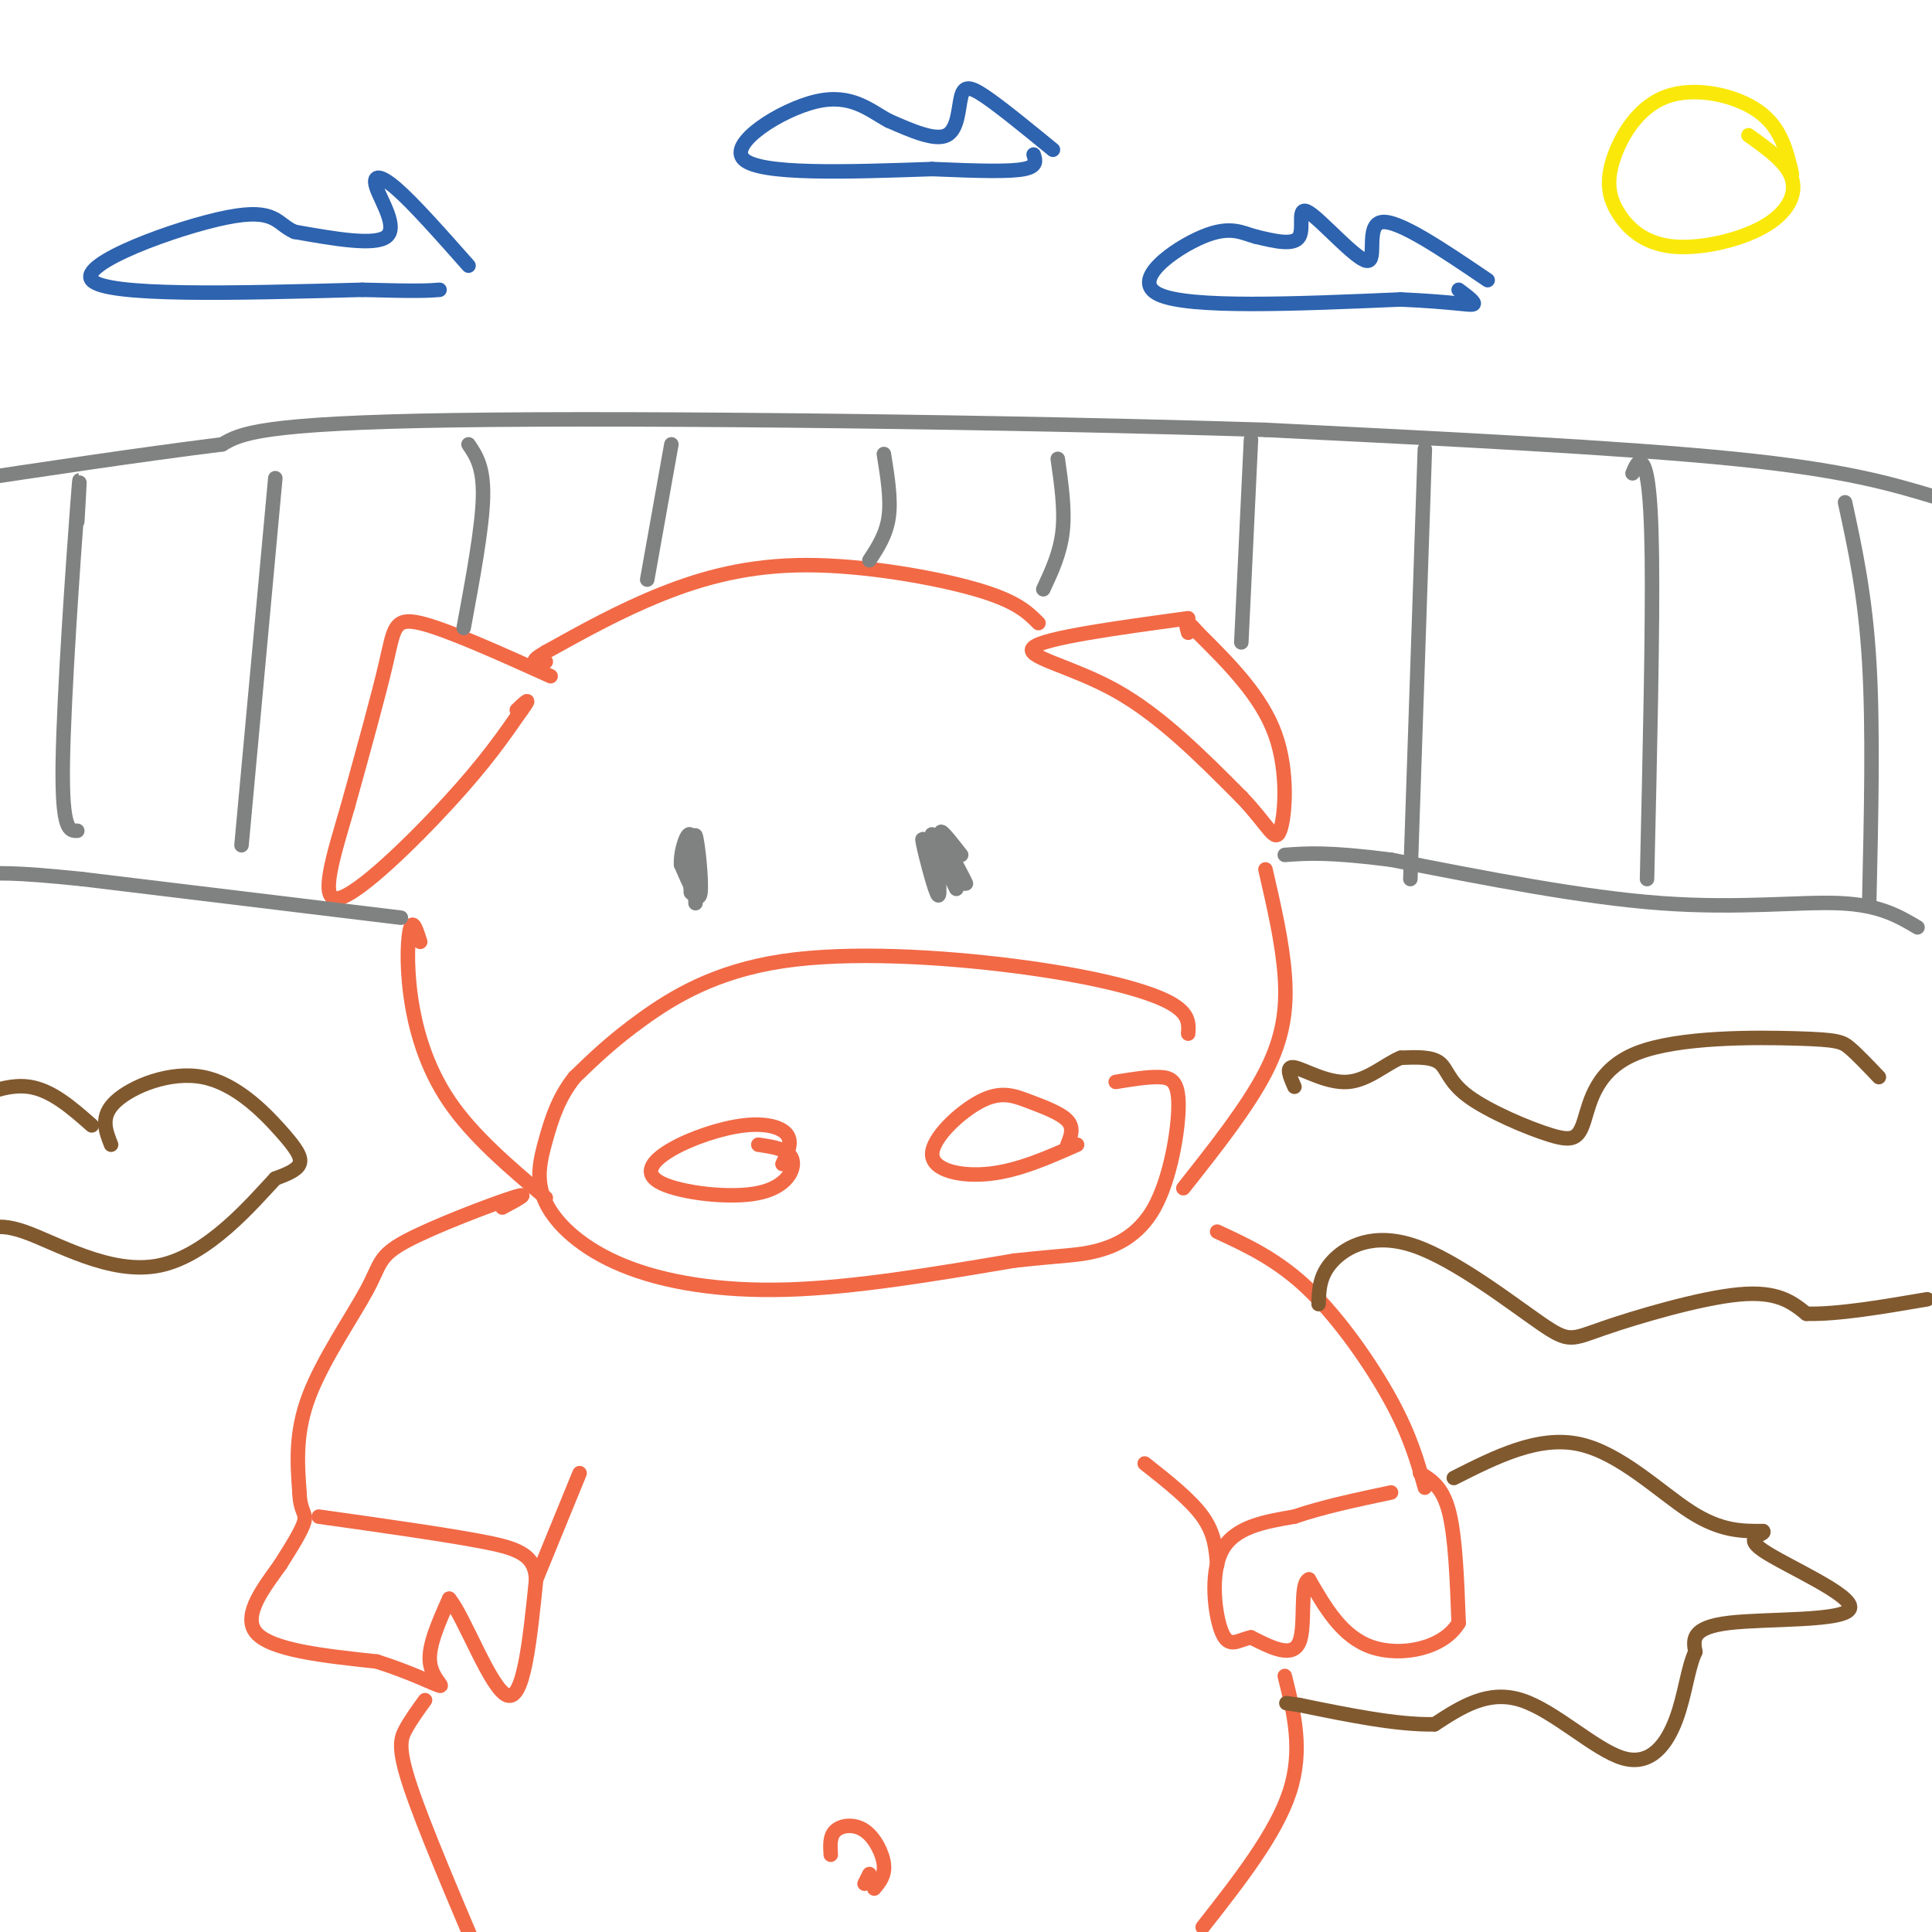 <svg viewBox='0 0 400 400' version='1.1' xmlns='http://www.w3.org/2000/svg' xmlns:xlink='http://www.w3.org/1999/xlink'><g fill='none' stroke='rgb(242,105,70)' stroke-width='3' stroke-linecap='round' stroke-linejoin='round'><path d='M246,214c0.152,-2.273 0.303,-4.545 -5,-7c-5.303,-2.455 -16.061,-5.091 -31,-7c-14.939,-1.909 -34.061,-3.091 -48,-1c-13.939,2.091 -22.697,7.455 -29,12c-6.303,4.545 -10.152,8.273 -14,12'/><path d='M119,223c-3.370,4.197 -4.795,8.688 -6,13c-1.205,4.312 -2.189,8.444 0,13c2.189,4.556 7.551,9.534 16,13c8.449,3.466 19.985,5.419 34,5c14.015,-0.419 30.507,-3.209 47,-6'/><path d='M210,261c10.484,-1.150 13.193,-1.024 17,-2c3.807,-0.976 8.711,-3.056 12,-9c3.289,-5.944 4.962,-15.754 5,-21c0.038,-5.246 -1.561,-5.927 -4,-6c-2.439,-0.073 -5.720,0.464 -9,1'/><path d='M223,237c-6.009,2.662 -12.019,5.323 -18,6c-5.981,0.677 -11.934,-0.631 -12,-4c-0.066,-3.369 5.756,-8.800 10,-11c4.244,-2.200 6.912,-1.169 10,0c3.088,1.169 6.597,2.477 8,4c1.403,1.523 0.702,3.262 0,5'/><path d='M157,237c3.156,0.460 6.311,0.920 7,3c0.689,2.080 -1.089,5.779 -7,7c-5.911,1.221 -15.957,-0.038 -20,-2c-4.043,-1.962 -2.084,-4.629 2,-7c4.084,-2.371 10.292,-4.446 15,-5c4.708,-0.554 7.917,0.413 9,2c1.083,1.587 0.042,3.793 -1,6'/><path d='M114,140c-10.800,-4.867 -21.600,-9.733 -27,-11c-5.400,-1.267 -5.400,1.067 -7,8c-1.600,6.933 -4.800,18.467 -8,30'/><path d='M72,167c-2.881,9.905 -6.083,19.667 -2,19c4.083,-0.667 15.452,-11.762 23,-20c7.548,-8.238 11.274,-13.619 15,-19'/><path d='M108,147c2.333,-3.167 0.667,-1.583 -1,0'/><path d='M246,128c-14.822,2.022 -29.644,4.044 -32,6c-2.356,1.956 7.756,3.844 17,9c9.244,5.156 17.622,13.578 26,22'/><path d='M257,165c5.702,5.929 6.958,9.750 8,7c1.042,-2.750 1.869,-12.071 -1,-20c-2.869,-7.929 -9.435,-14.464 -16,-21'/><path d='M248,131c-3.000,-3.500 -2.500,-1.750 -2,0'/><path d='M215,129c-2.286,-2.286 -4.571,-4.571 -13,-7c-8.429,-2.429 -23.000,-5.000 -35,-5c-12.000,-0.000 -21.429,2.571 -30,6c-8.571,3.429 -16.286,7.714 -24,12'/><path d='M113,135c-4.000,2.333 -2.000,2.167 0,2'/><path d='M87,195c-0.726,-2.315 -1.452,-4.631 -2,-3c-0.548,1.631 -0.917,7.208 0,14c0.917,6.792 3.119,14.798 8,22c4.881,7.202 12.440,13.601 20,20'/><path d='M245,246c6.644,-8.400 13.289,-16.800 17,-24c3.711,-7.200 4.489,-13.200 4,-20c-0.489,-6.800 -2.244,-14.400 -4,-22'/><path d='M294,305c2.333,1.417 4.667,2.833 6,8c1.333,5.167 1.667,14.083 2,23'/><path d='M302,336c-3.111,5.311 -11.889,7.089 -18,5c-6.111,-2.089 -9.556,-8.044 -13,-14'/><path d='M271,327c-2.022,0.756 -0.578,9.644 -2,13c-1.422,3.356 -5.711,1.178 -10,-1'/><path d='M259,339c-2.726,0.548 -4.542,2.417 -6,-1c-1.458,-3.417 -2.560,-12.119 0,-17c2.560,-4.881 8.780,-5.940 15,-7'/><path d='M268,314c5.833,-2.000 12.917,-3.500 20,-5'/><path d='M295,308c-1.489,-5.311 -2.978,-10.622 -7,-18c-4.022,-7.378 -10.578,-16.822 -17,-23c-6.422,-6.178 -12.711,-9.089 -19,-12'/><path d='M252,324c-0.250,-3.250 -0.500,-6.500 -3,-10c-2.500,-3.500 -7.250,-7.250 -12,-11'/><path d='M104,250c3.187,-1.705 6.373,-3.410 2,-2c-4.373,1.410 -16.306,5.935 -22,9c-5.694,3.065 -5.148,4.671 -8,10c-2.852,5.329 -9.100,14.380 -12,22c-2.900,7.620 -2.450,13.810 -2,20'/><path d='M62,309c0.133,4.044 1.467,4.156 1,6c-0.467,1.844 -2.733,5.422 -5,9'/><path d='M58,324c-3.000,4.244 -8.000,10.356 -5,14c3.000,3.644 14.000,4.822 25,6'/><path d='M78,344c6.976,2.202 11.917,4.708 13,5c1.083,0.292 -1.690,-1.631 -2,-5c-0.310,-3.369 1.845,-8.185 4,-13'/><path d='M93,331c3.022,3.489 8.578,18.711 12,20c3.422,1.289 4.711,-11.356 6,-24'/><path d='M111,327c-0.267,-5.289 -3.933,-6.511 -12,-8c-8.067,-1.489 -20.533,-3.244 -33,-5'/><path d='M111,327c0.000,0.000 9.000,-22.000 9,-22'/><path d='M266,347c1.917,7.667 3.833,15.333 1,24c-2.833,8.667 -10.417,18.333 -18,28'/><path d='M88,352c-1.467,2.022 -2.933,4.044 -4,6c-1.067,1.956 -1.733,3.844 1,12c2.733,8.156 8.867,22.578 15,37'/><path d='M180,388c0.000,0.000 -1.000,2.000 -1,2'/><path d='M181,391c1.125,-1.351 2.250,-2.702 2,-5c-0.250,-2.298 -1.875,-5.542 -4,-7c-2.125,-1.458 -4.750,-1.131 -6,0c-1.250,1.131 -1.125,3.065 -1,5'/></g>
<g fill='none' stroke='rgb(128,130,130)' stroke-width='3' stroke-linecap='round' stroke-linejoin='round'><path d='M144,187c-0.200,-7.378 -0.400,-14.756 0,-14c0.400,0.756 1.400,9.644 1,12c-0.400,2.356 -2.200,-1.822 -4,-6'/><path d='M141,179c-0.155,-2.976 1.458,-7.417 2,-6c0.542,1.417 0.012,8.690 0,11c-0.012,2.310 0.494,-0.345 1,-3'/><path d='M194,178c0.400,4.356 0.800,8.711 0,7c-0.800,-1.711 -2.800,-9.489 -3,-11c-0.200,-1.511 1.400,3.244 3,8'/><path d='M194,182c0.333,0.500 -0.333,-2.250 -1,-5'/><path d='M199,177c-2.458,-3.149 -4.917,-6.298 -4,-4c0.917,2.298 5.208,10.042 5,10c-0.208,-0.042 -4.917,-7.869 -6,-9c-1.083,-1.131 1.458,4.435 4,10'/><path d='M198,184c-0.711,-1.289 -4.489,-9.511 -5,-11c-0.511,-1.489 2.244,3.756 5,9'/></g>
<g fill='none' stroke='rgb(129,89,47)' stroke-width='3' stroke-linecap='round' stroke-linejoin='round'><path d='M301,306c8.756,-4.422 17.511,-8.844 26,-7c8.489,1.844 16.711,9.956 23,14c6.289,4.044 10.644,4.022 15,4'/><path d='M365,317c0.853,0.826 -4.514,0.892 0,4c4.514,3.108 18.907,9.260 18,12c-0.907,2.740 -17.116,2.069 -25,3c-7.884,0.931 -7.442,3.466 -7,6'/><path d='M351,342c-1.600,3.407 -2.099,8.923 -4,14c-1.901,5.077 -5.204,9.713 -11,8c-5.796,-1.713 -14.085,-9.775 -21,-12c-6.915,-2.225 -12.458,1.388 -18,5'/><path d='M297,357c-7.667,0.167 -17.833,-1.917 -28,-4'/><path d='M269,353c-4.667,-0.667 -2.333,-0.333 0,0'/><path d='M23,237c-1.171,-2.955 -2.341,-5.911 1,-9c3.341,-3.089 11.195,-6.313 18,-5c6.805,1.313 12.563,7.161 16,11c3.437,3.839 4.553,5.668 4,7c-0.553,1.332 -2.777,2.166 -5,3'/><path d='M57,244c-4.667,4.976 -13.833,15.917 -24,18c-10.167,2.083 -21.333,-4.690 -28,-7c-6.667,-2.310 -8.833,-0.155 -11,2'/><path d='M-6,257c-1.833,0.333 -0.917,0.167 0,0'/><path d='M19,233c-4.167,-3.667 -8.333,-7.333 -13,-8c-4.667,-0.667 -9.833,1.667 -15,4'/><path d='M389,223c-2.208,-2.322 -4.416,-4.644 -6,-6c-1.584,-1.356 -2.543,-1.746 -11,-2c-8.457,-0.254 -24.411,-0.373 -33,3c-8.589,3.373 -9.812,10.238 -11,14c-1.188,3.762 -2.339,4.421 -7,3c-4.661,-1.421 -12.832,-4.921 -17,-8c-4.168,-3.079 -4.334,-5.737 -6,-7c-1.666,-1.263 -4.833,-1.132 -8,-1'/><path d='M290,219c-3.071,1.202 -6.750,4.708 -11,5c-4.250,0.292 -9.071,-2.631 -11,-3c-1.929,-0.369 -0.964,1.815 0,4'/><path d='M273,270c0.080,-3.003 0.160,-6.007 3,-9c2.840,-2.993 8.441,-5.976 17,-3c8.559,2.976 20.078,11.911 26,16c5.922,4.089 6.248,3.332 13,1c6.752,-2.332 19.929,-6.238 28,-7c8.071,-0.762 11.035,1.619 14,4'/><path d='M374,272c6.500,0.167 15.750,-1.417 25,-3'/></g>
<g fill='none' stroke='rgb(128,130,130)' stroke-width='3' stroke-linecap='round' stroke-linejoin='round'><path d='M397,192c-3.889,-2.311 -7.778,-4.622 -16,-5c-8.222,-0.378 -20.778,1.178 -37,0c-16.222,-1.178 -36.111,-5.089 -56,-9'/><path d='M288,178c-13.000,-1.667 -17.500,-1.333 -22,-1'/><path d='M401,103c-9.417,-2.833 -18.833,-5.667 -42,-8c-23.167,-2.333 -60.083,-4.167 -97,-6'/><path d='M262,89c-50.289,-1.600 -127.511,-2.600 -168,-2c-40.489,0.600 -44.244,2.800 -48,5'/><path d='M46,92c-17.333,2.167 -36.667,5.083 -56,8'/><path d='M83,190c0.000,0.000 -66.000,-8.000 -66,-8'/><path d='M17,182c-14.500,-1.500 -17.750,-1.250 -21,-1'/><path d='M16,108c0.400,-6.844 0.800,-13.689 0,-3c-0.800,10.689 -2.800,38.911 -3,53c-0.200,14.089 1.400,14.044 3,14'/><path d='M57,99c0.000,0.000 -7.000,76.000 -7,76'/><path d='M97,92c1.583,2.333 3.167,4.667 3,11c-0.167,6.333 -2.083,16.667 -4,27'/><path d='M139,92c0.000,0.000 -5.000,28.000 -5,28'/><path d='M183,94c0.750,4.667 1.500,9.333 1,13c-0.500,3.667 -2.250,6.333 -4,9'/><path d='M219,95c0.750,5.250 1.500,10.500 1,15c-0.500,4.500 -2.250,8.250 -4,12'/><path d='M259,91c0.000,0.000 -2.000,42.000 -2,42'/><path d='M295,93c0.000,0.000 -3.000,89.000 -3,89'/><path d='M338,98c0.600,-1.467 1.200,-2.933 2,-2c0.800,0.933 1.800,4.267 2,19c0.200,14.733 -0.400,40.867 -1,67'/><path d='M382,104c2.083,9.583 4.167,19.167 5,33c0.833,13.833 0.417,31.917 0,50'/></g>
<g fill='none' stroke='rgb(250,232,11)' stroke-width='3' stroke-linecap='round' stroke-linejoin='round'><path d='M362,28c3.990,2.833 7.981,5.667 9,9c1.019,3.333 -0.932,7.167 -6,10c-5.068,2.833 -13.251,4.667 -19,4c-5.749,-0.667 -9.062,-3.833 -11,-7c-1.938,-3.167 -2.499,-6.333 -1,-11c1.499,-4.667 5.057,-10.833 11,-13c5.943,-2.167 14.269,-0.333 19,3c4.731,3.333 5.865,8.167 7,13'/></g>
<g fill='none' stroke='rgb(45,99,175)' stroke-width='3' stroke-linecap='round' stroke-linejoin='round'><path d='M308,58c-9.321,-6.321 -18.641,-12.641 -22,-12c-3.359,0.641 -0.756,8.244 -3,8c-2.244,-0.244 -9.335,-8.335 -12,-10c-2.665,-1.665 -0.904,3.096 -2,5c-1.096,1.904 -5.048,0.952 -9,0'/><path d='M260,49c-2.750,-0.702 -5.125,-2.458 -11,0c-5.875,2.458 -15.250,9.131 -9,12c6.250,2.869 28.125,1.935 50,1'/><path d='M290,62c11.244,0.511 14.356,1.289 15,1c0.644,-0.289 -1.178,-1.644 -3,-3'/><path d='M218,31c-5.369,-4.393 -10.738,-8.786 -14,-11c-3.262,-2.214 -4.417,-2.250 -5,0c-0.583,2.250 -0.595,6.786 -3,8c-2.405,1.214 -7.202,-0.893 -12,-3'/><path d='M184,25c-3.893,-2.060 -7.625,-5.708 -15,-4c-7.375,1.708 -18.393,8.774 -15,12c3.393,3.226 21.196,2.613 39,2'/><path d='M193,35c10.200,0.444 16.200,0.556 19,0c2.800,-0.556 2.400,-1.778 2,-3'/><path d='M97,55c-5.714,-6.458 -11.429,-12.917 -15,-16c-3.571,-3.083 -5.000,-2.792 -4,0c1.000,2.792 4.429,8.083 2,10c-2.429,1.917 -10.714,0.458 -19,-1'/><path d='M61,48c-3.774,-1.583 -3.708,-5.042 -14,-3c-10.292,2.042 -30.940,9.583 -28,13c2.940,3.417 29.470,2.708 56,2'/><path d='M75,60c12.000,0.333 14.000,0.167 16,0'/></g>
</svg>